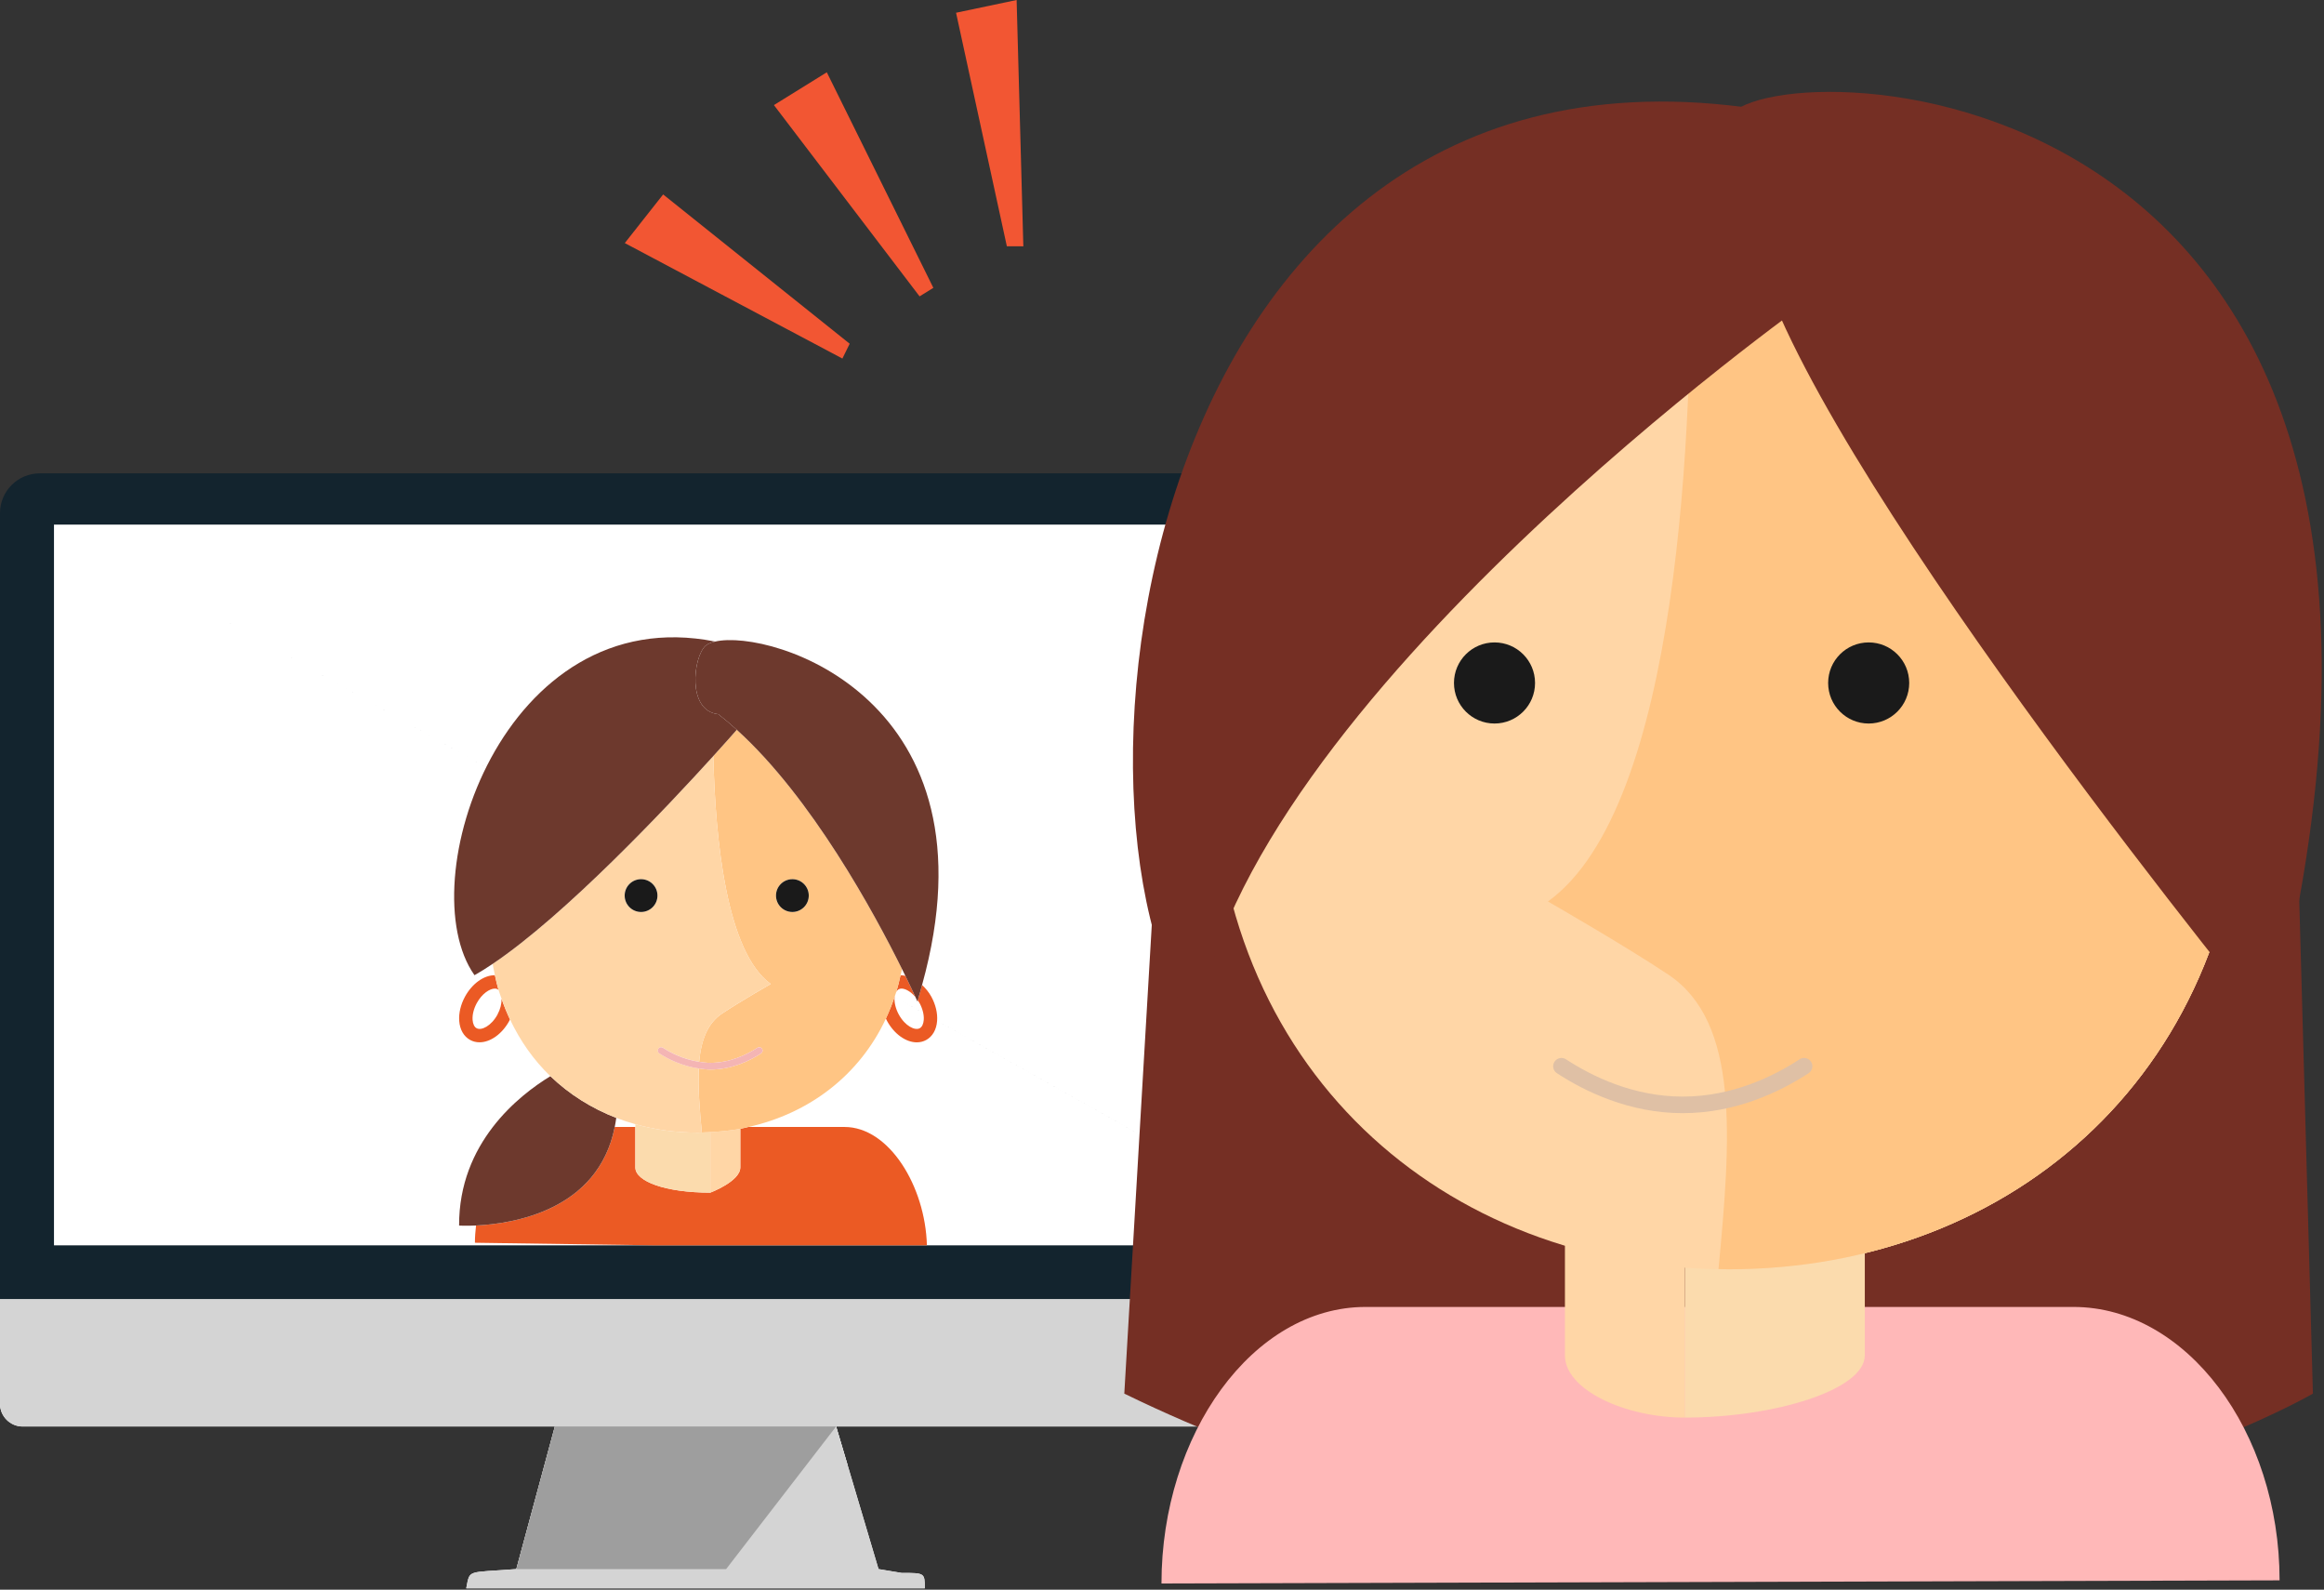 <svg version="1.2" baseProfile="tiny" xmlns="http://www.w3.org/2000/svg" width="155" height="106" viewBox="0 0 155 106"><rect x="0" y="0" width="155" height="106" fill="#333333" stroke="none"/><g fill-rule="evenodd"><path fill="#13242E" d="M0 86.636h92.77V34.21c0-1.457-1.19-2.647-2.646-2.647H2.648C1.19 31.563 0 32.753 0 34.21v52.426z"/><path fill="#FFF" d="M89.174 83.04V34.98H3.6L89.173 83.04zM3.6 34.98V83.04h85.574L3.6 34.98zM0 93.83l.02.018c-.013-.078-.02-.16-.02-.242v.225zm37.006 1.287l-2.57 9.508c-3.34.257-3.083 0-3.34 1.285h30.582c0-1.028 0-1.028-1.543-1.028l-1.542-.257-2.828-9.508h-18.76zm47.542 0c2.523 0 4.127.152 5.4 0h-5.4zm8.204-1.267l.02-.02v-.224c0 .083-.008.164-.02.244z"/><path fill="#F7F9F9" d="M56.52 97.658l-19.514-2.54h18.76l.755 2.54"/><path fill="#464D5E" d="M45.744 88.948c-2.058.77-1.028 4.112 1.284 3.085 2.057-.77 1.028-4.11-1.284-3.085z"/><path fill="#FFF" d="M0 86.636h92.77v6.97c0 .832-.678 1.512-1.51 1.512H1.51c-.83 0-1.51-.68-1.51-1.51v-6.972z"/><path fill="#D4D4D4" d="M0 93.83l.02.018c-.013-.078-.02-.16-.02-.242v.225zm37.006 1.287l-2.57 9.508c-3.34.257-3.083 0-3.34 1.285h30.582c0-1.028 0-1.028-1.543-1.028l-1.542-.257-2.828-9.508h-18.76zm47.542 0c2.523 0 4.127.152 5.4 0h-5.4zm8.204-1.267l.02-.02v-.224c0 .083-.008.164-.02.244z"/><path fill="#464D5E" d="M45.744 88.948c-2.058.77-1.028 4.112 1.284 3.085 2.057-.77 1.028-4.11-1.284-3.085z"/><path fill="#D4D4D4" d="M0 86.636h92.77v6.97c0 .832-.678 1.512-1.51 1.512H1.51c-.83 0-1.51-.68-1.51-1.51v-6.972z"/><path fill="#9E9E9E" d="M34.436 104.625H48.43l7.335-9.508h-18.76"/></g><path fill="none" d="M41.102 74.54c-.027.208-.062.41-.1.606h1.372v-.184c-.434-.122-.858-.262-1.272-.422zM60.128 65.026c.086 0 .173.033.26.047-.07-.145-.147-.298-.226-.458-.028.144-.07.278-.102.42.023-.002.044-.01.068-.01zM33.003 65.92c-.337 0-.858.333-1.204.965-.203.373-.306.782-.28 1.122.02.27.116.475.268.554.316.175.976-.142 1.4-.92.185-.34.274-.707.27-1.03-.067-.195-.145-.382-.204-.582-.02-.017-.032-.05-.054-.06-.058-.034-.122-.05-.197-.05zM60.128 65.92c-.076 0-.14.014-.198.047-.062.034-.11.1-.15.17-.023.073-.052.14-.075.21-.014.058-.037.105-.042.172-.024.342.078.75.28 1.12.423.777 1.082 1.094 1.4.92.15-.08.247-.283.267-.554.025-.34-.077-.75-.28-1.122-.037-.068-.082-.12-.124-.18-.007.023-.012.046-.02.07l-.133-.293c-.31-.367-.67-.56-.925-.56z"/><path fill="#EB5A24" d="M49.374 77.848c0 .925-2 1.676-2 1.676-3 0-5-.75-5-1.676v-2.702H41c-1.106 5.578-6.797 6.456-9.25 6.57-.045.38-.075.763-.075 1.15l11.987.173H61.82c-.105-3.94-2.52-7.894-5.495-7.894H49.906c-.177.04-.35.09-.53.122v2.58z"/><path fill="#FFD6A6" d="M49.374 77.848v-2.58c-.65.12-1.32.184-2 .22v4.035s2-.75 2-1.675z"/><path fill="#FBDBAD" d="M46.535 75.524c-1.45 0-2.847-.193-4.16-.562v2.886c0 .925 2 1.676 5 1.676v-4.036c-.19.01-.378.022-.57.025v.007c-.09.002-.18.004-.27.004z"/><path fill="#EB5A24" d="M60.06 65.035c-.082.375-.17.746-.28 1.103.04-.072.088-.137.15-.17.058-.034.122-.05.198-.05.255 0 .615.195.926.563-.13-.284-.354-.766-.667-1.407-.086-.015-.173-.047-.26-.047-.023 0-.044.007-.066.01z"/><path fill="#EB5A24" d="M61.33 66.885c.203.373.306.782.28 1.122-.02.27-.118.475-.268.554-.318.175-.977-.142-1.4-.92-.2-.37-.304-.777-.28-1.12.006-.067.03-.115.043-.172-.176.543-.385 1.063-.62 1.564.026.052.046.105.074.157.472.87 1.253 1.433 1.987 1.433.225 0 .435-.053.624-.156.423-.23.69-.693.73-1.274.04-.515-.098-1.087-.383-1.613-.17-.31-.387-.564-.62-.785-.094.342-.18.68-.29 1.03.04.06.086.11.124.18zM33.187 67.64c-.423.778-1.083 1.095-1.4.92-.15-.078-.247-.282-.267-.553-.025-.34.077-.75.28-1.122.344-.632.866-.966 1.203-.966.075 0 .14.014.196.047.02.012.033.044.053.06-.097-.323-.17-.662-.245-1h-.005c-.735 0-1.514.562-1.99 1.432-.284.525-.422 1.098-.384 1.612.04.58.307 1.045.73 1.274.19.104.4.156.623.156.735 0 1.515-.562 1.99-1.434.015-.03.026-.06.04-.09-.207-.44-.393-.897-.557-1.37.005.325-.084.692-.27 1.033z"/><path fill="#6D392D" d="M41 75.146c.04-.197.074-.398.102-.606-1.652-.638-3.14-1.576-4.394-2.78-2.116 1.29-6.11 4.45-6.088 9.96 0 0 .438.028 1.13-.004 2.453-.114 8.144-.992 9.25-6.57z"/><path fill="#FFC584" d="M59.78 66.138c.11-.357.197-.73.28-1.103.033-.142.075-.276.103-.42-1.852-3.736-6.032-11.44-11.02-15.954-.246.28-.797.903-1.568 1.75.134 5.714.897 13.084 3.832 15.2 0 0-2.085 1.195-3.247 1.972-.984.656-1.4 1.796-1.53 3.217.24.035.48.07.736.07 1.333 0 2.45-.548 3.15-1.005.104-.066.24-.038.31.065.068.104.04.24-.065.31-.75.49-1.95 1.077-3.394 1.077-.264 0-.51-.038-.757-.073-.065 1.273.052 2.73.198 4.27.19-.004.38-.016.568-.026.68-.035 1.35-.1 2-.22.18-.032.354-.082.53-.12 4.065-.904 7.414-3.446 9.183-7.235.233-.5.44-1.02.618-1.564.02-.074.05-.14.07-.212zm-6.932-5.327c-.604 0-1.094-.488-1.094-1.093 0-.604.49-1.093 1.094-1.093s1.093.49 1.093 1.093c0 .604-.488 1.094-1.092 1.094z"/><path fill="#FFD6A6" d="M42.374 74.962c1.314.37 2.71.562 4.16.562.092 0 .182-.002.273-.005v-.008c-.146-1.538-.263-2.996-.2-4.27-1.1-.156-2.02-.602-2.635-1.003-.104-.07-.132-.207-.065-.31.068-.105.206-.133.31-.066.566.37 1.41.782 2.414.934.13-1.42.546-2.56 1.53-3.217 1.162-.775 3.247-1.972 3.247-1.972-2.935-2.115-3.698-9.484-3.832-15.198-3.12 3.437-9.862 10.597-14.718 13.86.043.257.096.508.15.756.076.338.15.677.246 1 .06.2.137.388.204.582.164.473.35.93.558 1.368.686 1.45 1.59 2.725 2.693 3.784 1.252 1.203 2.74 2.14 4.394 2.78.414.16.838.3 1.272.422zm.382-16.338c.604 0 1.094.49 1.094 1.093 0 .604-.49 1.094-1.094 1.094-.604 0-1.094-.488-1.094-1.093 0-.604.49-1.093 1.094-1.093z"/><circle fill="#1A1A1A" cx="52.848" cy="59.717" r="1.093"/><circle fill="#1A1A1A" cx="42.756" cy="59.717" r="1.093"/><path fill="#6D392D" d="M47.575 50.41c.77-.847 1.322-1.47 1.567-1.75-.407-.367-.818-.717-1.235-1.04-2.107-.22-1.672-3.806-.86-4.553.138-.127.363-.222.647-.29-14.118-2.814-20.392 16.11-16.047 22.248.387-.218.792-.472 1.21-.754 4.855-3.263 11.598-10.423 14.718-13.86z"/><path fill="#6D392D" d="M47.694 42.78c-.284.065-.51.16-.647.288-.812.747-1.247 4.332.86 4.554.417.322.828.67 1.235 1.04 4.99 4.515 9.17 12.218 11.02 15.955l.226.458c.312.64.536 1.123.667 1.408l.133.294c.008-.024.013-.047.02-.072.11-.352.195-.688.29-1.03 5.283-19.015-10.044-23.772-13.804-22.896z"/><path fill="#F4B5B4" d="M43.906 69.93c-.067.104-.04.24.065.31.615.4 1.538.848 2.637 1.004.247.035.493.073.757.073 1.444 0 2.643-.586 3.395-1.077.103-.07.132-.206.064-.31-.068-.104-.205-.132-.31-.065-.7.457-1.816 1.005-3.15 1.005-.256 0-.496-.036-.735-.07-1.004-.152-1.85-.565-2.415-.935-.103-.067-.24-.04-.31.065z"/><g fill="#F25633"><path d="M62.25 19.192l-.918.57-9.715-12.755 3.527-2.187M67.152 16.42l1.1.004L67.804 0l-4.04.85M56.67 22.92l-.486.988-14.513-7.7 2.558-3.243"/></g><g><path fill="#752F24" d="M77.704 46.586l-2.718 46.34c43.133 21 79.275 0 79.275 0l-1.478-53.408-75.078 7.068z"/><path fill="#FFB8B8" d="M77.465 105.586c0-9.953 6.094-18.44 13.612-18.44H138.29c7.52 0 13.747 8.278 13.747 18.23"/><path fill="#FFD6A6" d="M112.374 81.146h-8v9.232c0 2.29 4 4.146 8 4.146V81.146z"/><path fill="#FBDBAD" d="M112.374 94.523c6 0 12-1.856 12-4.146v-9.232h-12v13.378z"/><path fill="#F7DBAF" d="M117.498 63.245c2.465-1.643 6.884-4.18 6.884-4.18-8.89-6.413-8.39-35.606-8.007-44.72 18.504.5 33.33 14.716 33.33 35.623 0 21.32-15.41 34.665-34.418 34.665 0 0-3.69-17.453 2.21-21.388z"/><path fill="#FFD6A6" d="M149.705 49.97c0 21.318-15.41 34.664-34.418 34.664-19.012 0-34.418-13.346-34.418-34.665 0-21.318 15.405-35.648 34.417-35.648 19.01 0 34.418 14.33 34.418 35.647z"/><path fill="#FFC584" d="M115.287 14.32c-.852 0-1.693.038-2.53.09.19 14.113-.757 39.384-9.517 45.7 0 0 5.157 2.958 8.03 4.877 4.78 3.188 4.165 10.97 3.346 19.634.222.01.445.014.67.014 19.01 0 34.42-13.346 34.42-34.665 0-21.32-15.41-35.65-34.42-35.65z"/><circle fill="#1A1A1A" cx="99.677" cy="45.54" r="2.704"/><circle fill="#1A1A1A" cx="124.632" cy="45.54" r="2.704"/><path fill="#752F24" d="M120.692 20.018S82.81 46.838 79.786 68.593c-10.557-14.91-3.102-72 42.742-60.236l-1.836 11.66z"/><path fill="#752F24" d="M115.53 7.52c4.595-4.23 52.256-2.626 35.923 61.073 0 0-28.925-35.334-33.94-50.585-4.854-.51-3.852-8.77-1.984-10.49z"/><path fill="#DFC0A5" d="M112.232 74.225c-3.568 0-6.535-1.45-8.394-2.665-.255-.17-.327-.51-.16-.765.168-.257.51-.327.765-.162 1.734 1.135 4.494 2.487 7.79 2.487 3.296 0 6.056-1.353 7.79-2.487.253-.165.597-.095.765.162.166.255.095.596-.16.765-1.86 1.214-4.826 2.665-8.396 2.665z"/></g></svg>